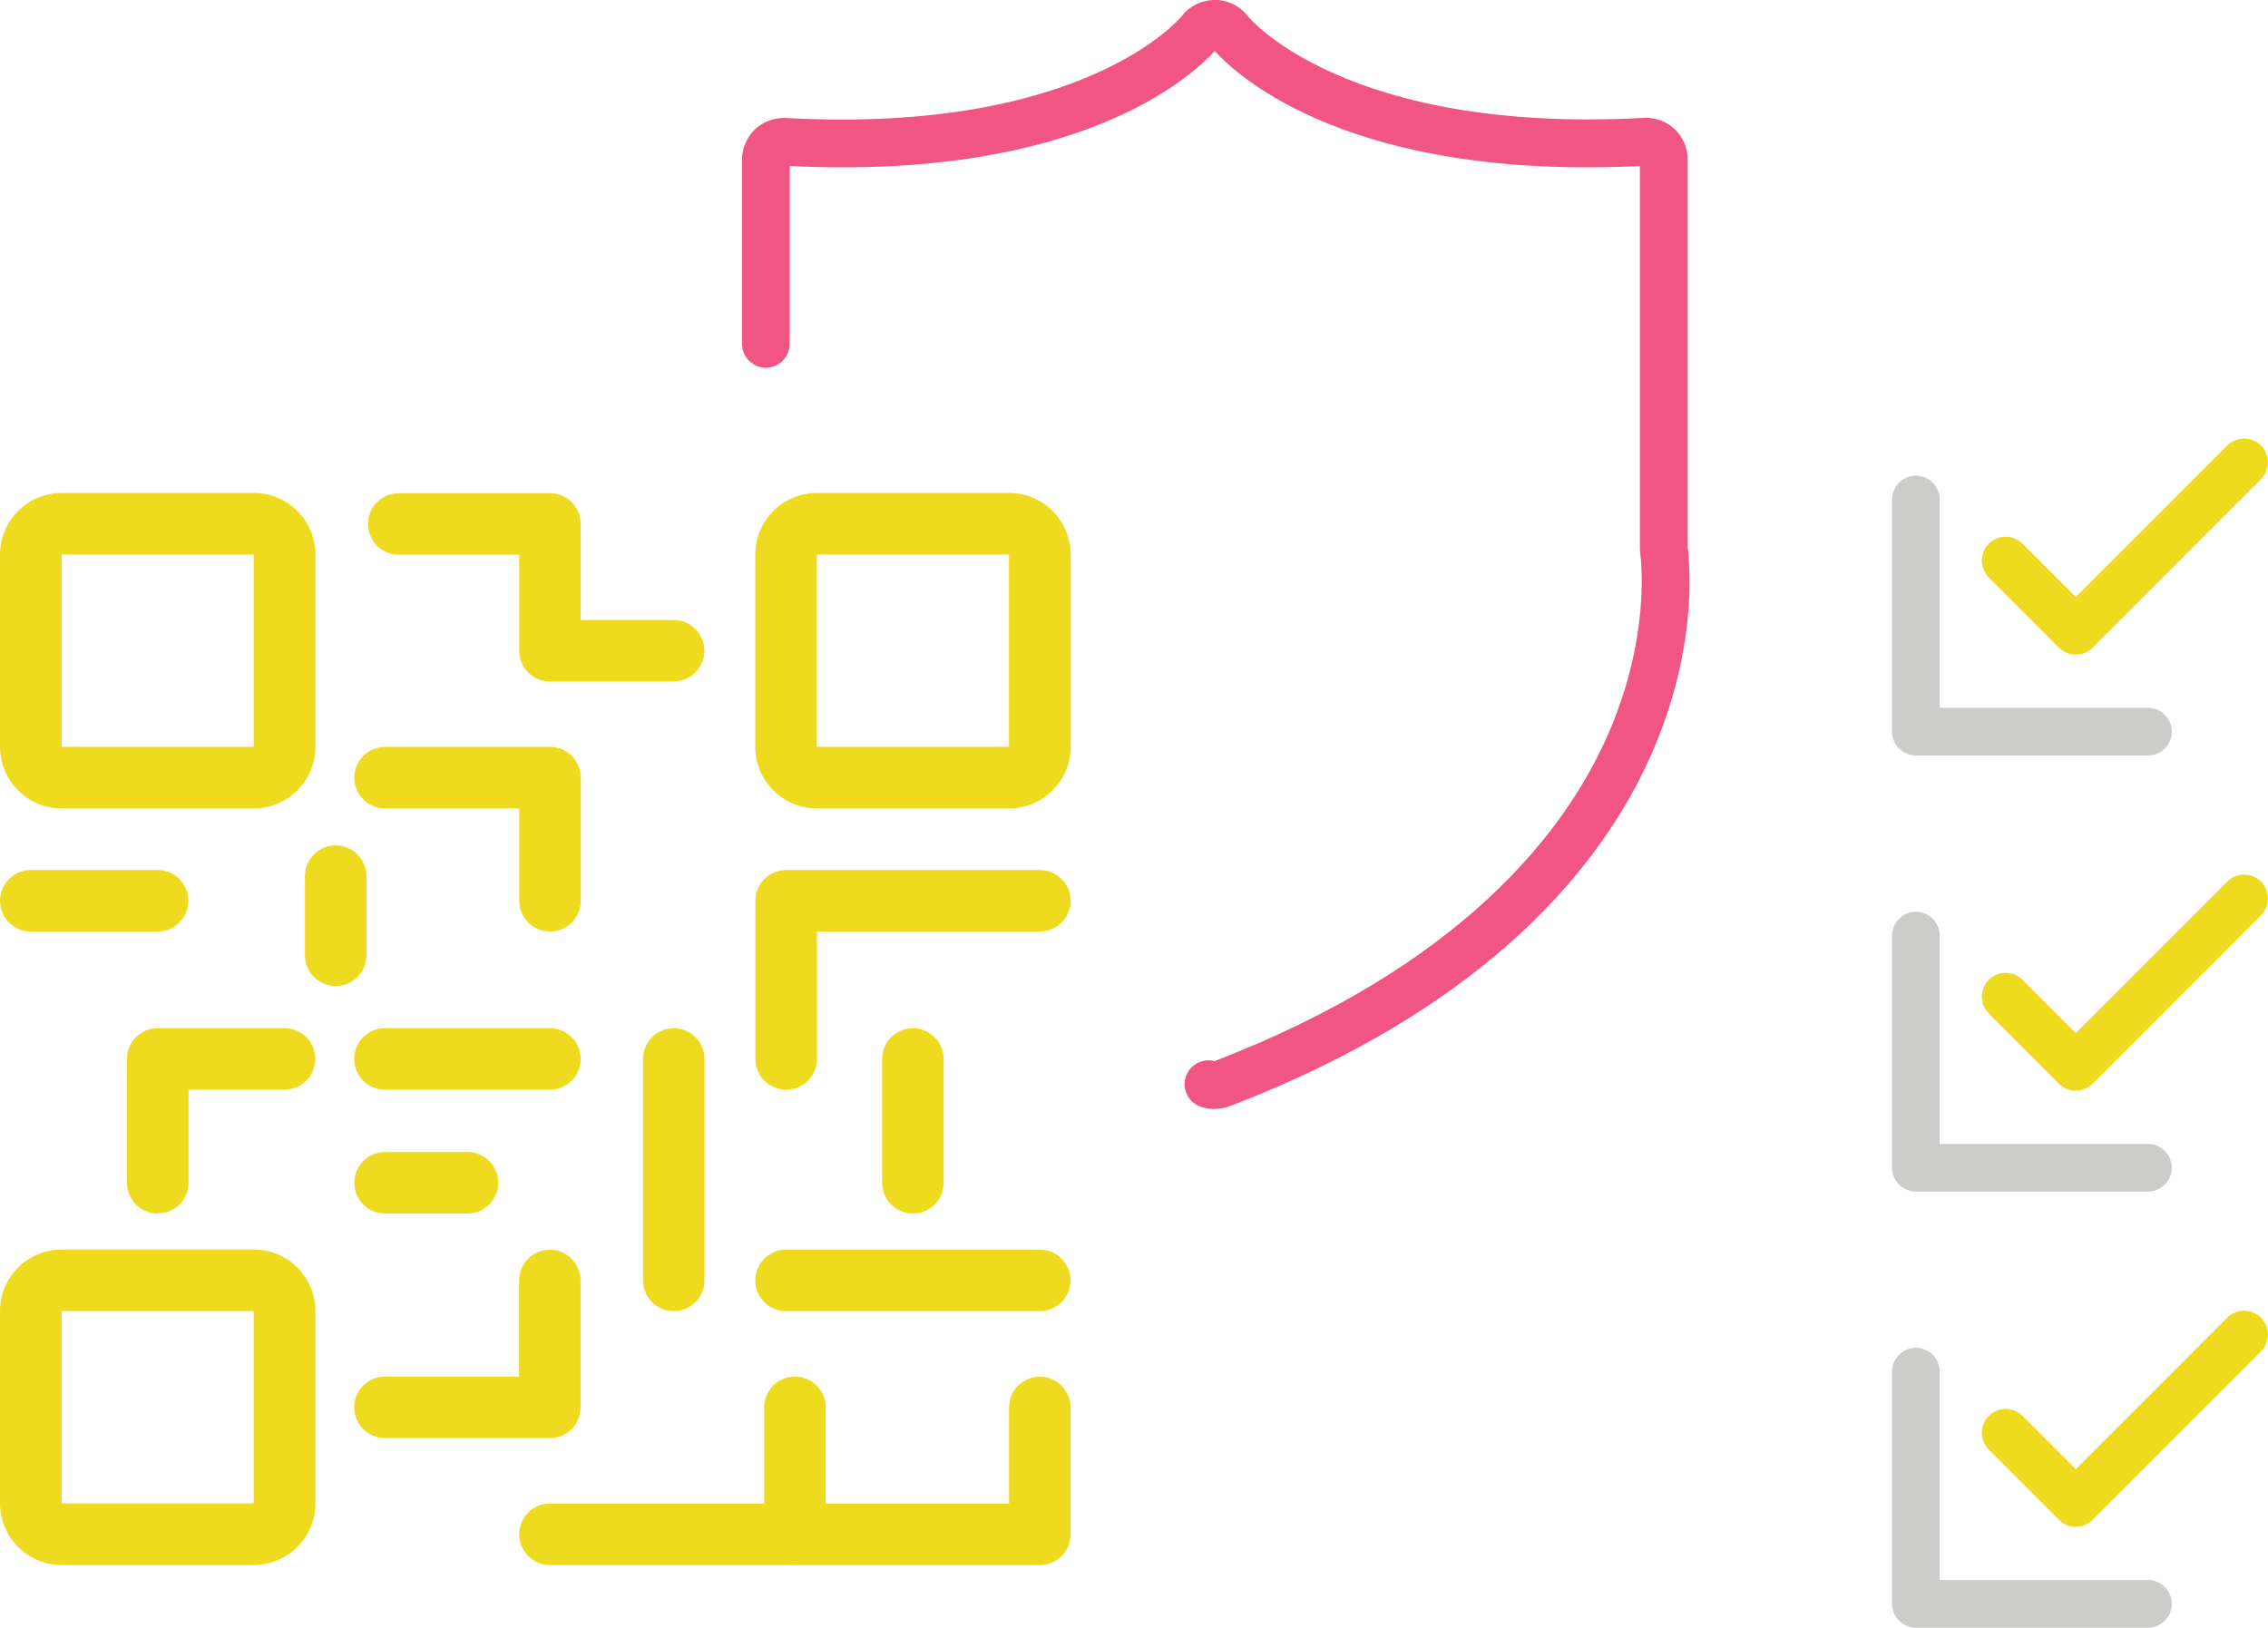 <svg width="280" height="201" viewBox="0 0 280 201" fill="none" xmlns="http://www.w3.org/2000/svg">
<g clip-path="url(#clip0_200_56)">
<path d="M265.186 93.296H236.528C234.91 93.296 233.586 91.971 233.586 90.352V61.682C233.586 60.063 234.91 58.738 236.528 58.738C238.146 58.738 239.47 60.063 239.47 61.682V87.408H265.186C266.804 87.408 268.128 88.733 268.128 90.352C268.128 91.971 266.804 93.296 265.186 93.296Z" fill="#CCCCCB"/>
<path d="M256.27 80.844C255.52 80.844 254.769 80.55 254.195 79.976L245.531 71.307C244.383 70.159 244.383 68.29 245.531 67.142C246.678 65.994 248.546 65.994 249.694 67.142L256.27 73.721L274.968 55.015C276.115 53.867 277.984 53.867 279.131 55.015C280.279 56.163 280.279 58.032 279.131 59.18L258.359 79.961C257.785 80.535 257.035 80.83 256.285 80.83L256.27 80.844Z" fill="#EEDB20"/>
<path d="M265.186 147.148H236.528C234.91 147.148 233.586 145.823 233.586 144.205V115.534C233.586 113.915 234.91 112.591 236.528 112.591C238.146 112.591 239.47 113.915 239.47 115.534V141.261H265.186C266.804 141.261 268.128 142.586 268.128 144.205C268.128 145.823 266.804 147.148 265.186 147.148Z" fill="#CCCCCB"/>
<path d="M256.27 134.696C255.52 134.696 254.769 134.402 254.195 133.828L245.531 125.159C244.383 124.011 244.383 122.142 245.531 120.994C246.678 119.846 248.546 119.846 249.694 120.994L256.27 127.573L274.968 108.867C276.115 107.719 277.984 107.719 279.131 108.867C280.279 110.015 280.279 111.884 279.131 113.032L258.359 133.813C257.785 134.387 257.035 134.682 256.285 134.682L256.27 134.696Z" fill="#EEDB20"/>
<path d="M265.186 201H236.528C234.91 201 233.586 199.676 233.586 198.057V169.386C233.586 167.767 234.91 166.443 236.528 166.443C238.146 166.443 239.47 167.767 239.47 169.386V195.113H265.186C266.804 195.113 268.128 196.438 268.128 198.057C268.128 199.676 266.804 201 265.186 201Z" fill="#CCCCCB"/>
<path d="M256.27 188.549C255.49 188.549 254.74 188.24 254.195 187.681L245.531 179.012C244.383 177.864 244.383 175.995 245.531 174.847C246.678 173.699 248.546 173.699 249.694 174.847L256.27 181.426L274.968 162.719C276.115 161.571 277.984 161.571 279.131 162.719C280.279 163.867 280.279 165.737 279.131 166.885L258.359 187.666C257.8 188.225 257.064 188.534 256.285 188.534L256.27 188.549Z" fill="#EEDB20"/>
<path d="M149.982 136.963C149.349 136.963 148.717 136.846 148.128 136.625C146.613 136.036 145.863 134.329 146.451 132.813C146.995 131.4 148.525 130.664 149.952 131.032C180.508 119.258 193.159 102.759 198.397 90.985C203.766 78.887 202.634 69.291 202.486 68.231C202.472 68.099 202.457 67.966 202.457 67.819V20.502C166.782 22.253 152.88 9.493 149.967 6.299C147.04 9.508 133.137 22.253 97.492 20.502V42.461C97.492 44.08 96.168 45.404 94.55 45.404C92.931 45.404 91.607 44.08 91.607 42.461V19.692C91.607 18.294 92.196 16.925 93.211 15.969C94.226 14.997 95.609 14.512 97.021 14.571C133.858 16.602 145.774 2.149 145.892 2.002C146.804 0.78 148.275 0.044 149.894 -0.015C151.629 -0.015 153.159 0.78 154.116 2.075C154.175 2.149 166.12 16.572 202.942 14.556C204.325 14.482 205.738 14.983 206.753 15.954C207.768 16.911 208.356 18.265 208.356 19.678V67.613C208.665 70.071 209.518 80.462 203.781 93.355C198.073 106.188 184.436 124.1 151.821 136.595C151.247 136.816 150.629 136.934 149.982 136.934V136.963ZM149.408 5.608C149.408 5.608 149.408 5.608 149.408 5.622C149.408 5.622 149.408 5.622 149.408 5.608Z" fill="#F05583"/>
<path d="M31.335 99.83H7.606C3.413 99.83 0 96.416 0 92.221V68.482C0 64.287 3.413 60.873 7.606 60.873H31.335C35.528 60.873 38.941 64.287 38.941 68.482V92.221C38.941 96.416 35.528 99.83 31.335 99.83ZM7.606 68.482V92.221H31.32V68.482H7.606Z" fill="#EEDB20"/>
<path d="M31.335 193.259H7.606C3.413 193.259 0 189.844 0 185.65V161.91C0 157.715 3.413 154.301 7.606 154.301H31.335C35.528 154.301 38.941 157.715 38.941 161.91V185.65C38.941 189.844 35.528 193.259 31.335 193.259ZM7.606 161.91V185.65H31.32V161.91H7.606Z" fill="#EEDB20"/>
<path d="M124.575 99.83H100.846C96.653 99.83 93.24 96.416 93.24 92.221V68.482C93.24 64.287 96.653 60.873 100.846 60.873H124.575C128.768 60.873 132.181 64.287 132.181 68.482V92.221C132.181 96.416 128.768 99.83 124.575 99.83ZM100.846 68.482V92.221H124.561V68.482H100.846Z" fill="#EEDB20"/>
<path d="M128.371 193.258H67.893C65.79 193.258 64.098 191.551 64.098 189.461C64.098 187.371 65.804 185.664 67.893 185.664H124.576V173.802C124.576 171.697 126.282 170.004 128.371 170.004C130.46 170.004 132.167 171.712 132.167 173.802V189.476C132.167 191.581 130.46 193.273 128.371 193.273V193.258Z" fill="#EEDB20"/>
<path d="M83.177 84.156H67.892C65.788 84.156 64.096 82.449 64.096 80.359V68.496H49.223C47.12 68.496 45.428 66.789 45.428 64.699C45.428 62.609 47.134 60.902 49.223 60.902H67.892C69.996 60.902 71.687 62.609 71.687 64.699V76.561H83.162C85.266 76.561 86.958 78.269 86.958 80.359C86.958 82.449 85.251 84.156 83.162 84.156H83.177Z" fill="#EEDB20"/>
<path d="M19.463 115.034H3.796C1.692 115.034 0 113.327 0 111.237C0 109.147 1.707 107.439 3.796 107.439H19.463C21.567 107.439 23.259 109.147 23.259 111.237C23.259 113.327 21.552 115.034 19.463 115.034Z" fill="#EEDB20"/>
<path d="M98.139 193.258C96.036 193.258 94.344 191.551 94.344 189.461V173.787C94.344 171.682 96.05 169.99 98.139 169.99C100.228 169.99 101.935 171.697 101.935 173.787V189.461C101.935 191.566 100.228 193.258 98.139 193.258Z" fill="#EEDB20"/>
<path d="M97.049 134.564C94.946 134.564 93.254 132.857 93.254 130.767V111.237C93.254 109.132 94.96 107.439 97.049 107.439H128.384C130.488 107.439 132.18 109.147 132.18 111.237C132.18 113.327 130.473 115.034 128.384 115.034H100.86V130.767C100.86 132.872 99.153 134.564 97.064 134.564H97.049Z" fill="#EEDB20"/>
<path d="M67.892 115.034C65.789 115.034 64.097 113.326 64.097 111.236V99.83H47.532C45.428 99.83 43.736 98.123 43.736 96.033C43.736 93.943 45.443 92.236 47.532 92.236H67.907C70.011 92.236 71.703 93.943 71.703 96.033V111.236C71.703 113.341 69.996 115.034 67.907 115.034H67.892Z" fill="#EEDB20"/>
<path d="M19.463 149.856C17.36 149.856 15.668 148.149 15.668 146.059V130.767C15.668 128.662 17.375 126.97 19.463 126.97H35.131C37.235 126.97 38.926 128.677 38.926 130.767C38.926 132.857 37.22 134.564 35.131 134.564H23.274V146.044C23.274 148.149 21.567 149.841 19.478 149.841L19.463 149.856Z" fill="#EEDB20"/>
<path d="M67.893 177.584H47.518C45.414 177.584 43.723 175.877 43.723 173.787C43.723 171.697 45.429 169.99 47.518 169.99H64.083V158.127C64.083 156.023 65.79 154.33 67.879 154.33C69.968 154.33 71.674 156.037 71.674 158.127V173.802C71.674 175.906 69.968 177.599 67.879 177.599L67.893 177.584Z" fill="#EEDB20"/>
<path d="M128.371 161.91H97.036C94.932 161.91 93.24 160.203 93.24 158.113C93.24 156.023 94.947 154.315 97.036 154.315H128.371C130.475 154.315 132.166 156.023 132.166 158.113C132.166 160.203 130.46 161.91 128.371 161.91Z" fill="#EEDB20"/>
<path d="M112.704 149.856C110.6 149.856 108.908 148.149 108.908 146.059V130.767C108.908 128.662 110.615 126.97 112.704 126.97C114.793 126.97 116.499 128.677 116.499 130.767V146.059C116.499 148.163 114.793 149.856 112.704 149.856Z" fill="#EEDB20"/>
<path d="M67.893 134.564H47.518C45.414 134.564 43.723 132.857 43.723 130.767C43.723 128.677 45.429 126.97 47.518 126.97H67.893C69.997 126.97 71.689 128.677 71.689 130.767C71.689 132.857 69.982 134.564 67.893 134.564Z" fill="#EEDB20"/>
<path d="M83.178 161.91C81.075 161.91 79.383 160.202 79.383 158.112V130.767C79.383 128.662 81.089 126.97 83.178 126.97C85.267 126.97 86.974 128.677 86.974 130.767V158.112C86.974 160.217 85.267 161.91 83.178 161.91Z" fill="#EEDB20"/>
<path d="M57.712 149.856H47.532C45.428 149.856 43.736 148.149 43.736 146.059C43.736 143.969 45.443 142.262 47.532 142.262H57.712C59.816 142.262 61.508 143.969 61.508 146.059C61.508 148.149 59.801 149.856 57.712 149.856Z" fill="#EEDB20"/>
<path d="M41.442 121.76C39.338 121.76 37.647 120.053 37.647 117.963V108.19C37.647 106.086 39.353 104.393 41.442 104.393C43.531 104.393 45.237 106.1 45.237 108.19V117.963C45.237 120.067 43.531 121.76 41.442 121.76Z" fill="#EEDB20"/>
</g>
<defs>
<clipPath id="clip0_200_56">
<rect width="280" height="201" fill="white"/>
</clipPath>
</defs>
</svg>
